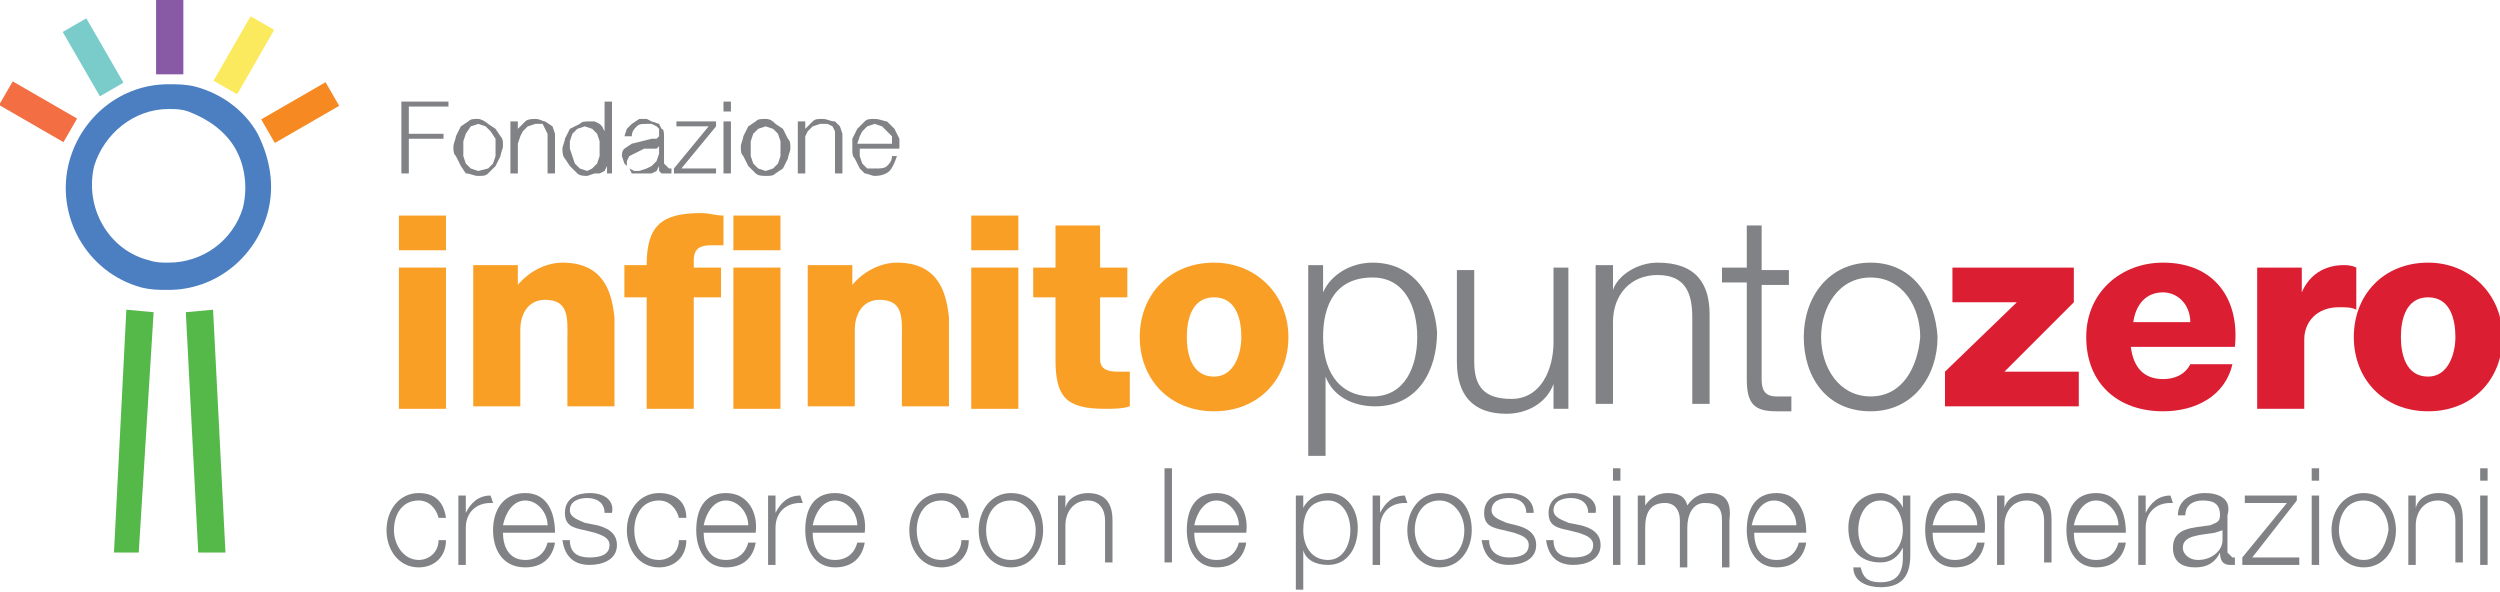 <?xml version="1.0" encoding="UTF-8"?> <svg xmlns="http://www.w3.org/2000/svg" xmlns:xlink="http://www.w3.org/1999/xlink" version="1.1" id="Layer_1" x="0px" y="0px" viewBox="0 0 100.9 23.9" style="enable-background:new 0 0 100.9 23.9;" xml:space="preserve"> <style type="text/css"> .st0{fill:#F99F25;} .st1{fill:#818285;} .st2{fill:#DB1E32;} .st3{fill:#4B7FC1;} .st4{fill:#8859A5;} .st5{fill:#79CCCA;} .st6{fill:#F36E42;} .st7{fill:#F68921;} .st8{fill:#FCEA5E;} .st9{fill:#54B949;} </style> <path class="st0" d="M18,8.7h-1.9v1.4H18V8.7z M18,10.8h-1.9v5.7H18V10.8z"></path> <path class="st0" d="M22.7,10.6c-0.7,0-1.4,0.4-1.8,0.9h0v-0.8h-1.8v5.7h1.9v-3.1c0-0.6,0.3-1.2,1-1.2c1,0,0.9,0.8,0.9,1.6v2.7h1.9 v-3.6C24.7,12,24.5,10.6,22.7,10.6"></path> <path class="st0" d="M28.3,8.6c-1.6,0-2.2,0.5-2.2,2.1h-0.9V12h0.9v4.5H28V12h1.1v-1.2H28v-0.3c0-0.5,0.3-0.6,0.7-0.6 c0.2,0,0.3,0,0.5,0V8.7C28.9,8.7,28.6,8.6,28.3,8.6"></path> <path class="st0" d="M31.5,8.7h-1.9v1.4h1.9V8.7z M31.5,10.8h-1.9v5.7h1.9V10.8z"></path> <path class="st0" d="M36.2,10.6c-0.7,0-1.4,0.4-1.8,0.9h0v-0.8h-1.8v5.7h1.9v-3.1c0-0.6,0.3-1.2,1-1.2c1,0,0.9,0.8,0.9,1.6v2.7h1.9 v-3.6C38.2,12,38,10.6,36.2,10.6"></path> <path class="st0" d="M41.1,8.7h-1.9v1.4h1.9V8.7z M41.1,10.8h-1.9v5.7h1.9V10.8z"></path> <path class="st0" d="M44.5,9.1h-1.9v1.7h-0.9V12h0.9v2.5c0,1.5,0.4,2,2,2c0.3,0,0.7,0,1-0.1v-1.4c-0.2,0-0.3,0-0.5,0 c-0.4,0-0.7-0.1-0.7-0.5V12h1.1v-1.2h-1.1V9.1z"></path> <path class="st0" d="M49,10.6c-1.8,0-3,1.3-3,3s1.2,3,3,3c1.8,0,3-1.3,3-3S50.7,10.6,49,10.6 M49,15.2c-0.9,0-1.1-0.9-1.1-1.6 S48.1,12,49,12c0.9,0,1.1,0.9,1.1,1.6S49.8,15.2,49,15.2"></path> <path class="st1" d="M55.4,10.6c-0.9,0-1.7,0.5-2,1.2h0v-1.1h-0.6v7.7h0.7v-3.2h0c0.3,0.8,1.1,1.2,2,1.2c1.7,0,2.5-1.4,2.5-3 C57.9,12,57.1,10.6,55.4,10.6 M55.4,16c-1.5,0-2-1.2-2-2.4c0-1.3,0.5-2.4,2-2.4c1.3,0,1.8,1.2,1.8,2.4C57.2,14.8,56.7,16,55.4,16"></path> <path class="st1" d="M63.4,10.8h-0.7v3c0,1.1-0.5,2.3-1.7,2.3c-1.1,0-1.5-0.5-1.5-1.5v-3.7h-0.7v3.7c0,1.3,0.6,2.1,2,2.1 c0.8,0,1.6-0.4,1.9-1.2h0v1h0.6V10.8z"></path> <path class="st1" d="M66.9,10.6c-0.8,0-1.6,0.5-1.8,1.1h0v-1h-0.7v5.6h0.7v-3.3c0-1.1,0.7-1.9,1.8-1.9c1.1,0,1.4,0.7,1.4,1.7v3.5H69 v-3.6C69,11.5,68.5,10.6,66.9,10.6"></path> <path class="st1" d="M71.2,9.1h-0.7v1.7h-1v0.6h1v3.9c0,1,0.3,1.3,1.2,1.3c0.2,0,0.4,0,0.6,0v-0.6c-0.2,0-0.4,0-0.6,0 c-0.5,0-0.6-0.3-0.6-0.7v-3.8h1.1v-0.6h-1.1V9.1z"></path> <path class="st1" d="M75.5,10.6c-1.7,0-2.7,1.4-2.7,3c0,1.6,0.9,3,2.7,3c1.7,0,2.7-1.4,2.7-3C78.1,12,77.2,10.6,75.5,10.6 M75.5,16 c-1.3,0-2-1.2-2-2.4c0-1.2,0.7-2.4,2-2.4c1.3,0,2,1.2,2,2.4C77.4,14.8,76.8,16,75.5,16"></path> <polygon class="st2" points="83.7,10.8 78.8,10.8 78.8,12.2 81.4,12.2 78.5,15 78.5,16.4 83.9,16.4 83.9,15 80.9,15 83.7,12.2 "></polygon> <path class="st2" d="M87.3,10.6c-1.7,0-3.1,1.2-3.1,3c0,1.9,1.3,3,3.1,3c1.3,0,2.5-0.6,2.8-1.9h-1.7c-0.2,0.4-0.6,0.6-1.1,0.6 c-0.8,0-1.2-0.5-1.3-1.3h4.2C90.4,12.1,89.4,10.6,87.3,10.6 M86.1,13c0.1-0.7,0.5-1.2,1.2-1.2c0.6,0,1.1,0.5,1.1,1.2H86.1z"></path> <path class="st2" d="M94.6,10.7c-0.8,0-1.4,0.4-1.7,1.1h0v-1h-1.8v5.7h1.9v-2.8c0-0.7,0.5-1.3,1.4-1.3c0.3,0,0.5,0,0.7,0.1v-1.7 C94.9,10.7,94.7,10.7,94.6,10.7"></path> <path class="st2" d="M98,10.6c-1.8,0-3,1.3-3,3s1.2,3,3,3c1.8,0,3-1.3,3-3S99.7,10.6,98,10.6 M98,15.2c-0.9,0-1.1-0.9-1.1-1.6 S97.1,12,98,12c0.9,0,1.1,0.9,1.1,1.6S98.8,15.2,98,15.2"></path> <path class="st1" d="M16.9,19.9c-0.8,0-1.3,0.7-1.3,1.5s0.5,1.5,1.3,1.5c0.6,0,1.1-0.4,1.1-1.1h-0.3c0,0.5-0.4,0.8-0.8,0.8 c-0.6,0-1-0.6-1-1.2c0-0.6,0.3-1.2,1-1.2c0.4,0,0.7,0.3,0.8,0.7H18C17.9,20.2,17.5,19.9,16.9,19.9"></path> <path class="st1" d="M19.8,20c-0.5,0-0.8,0.3-1,0.7h0V20h-0.3v2.8h0.3v-1.5c0-0.6,0.4-1,1-1c0,0,0,0,0.1,0L19.8,20 C19.8,20,19.8,20,19.8,20"></path> <path class="st1" d="M21.2,19.9c-0.9,0-1.3,0.7-1.3,1.5c0,0.8,0.4,1.5,1.3,1.5c0.7,0,1.1-0.4,1.2-1h-0.3c-0.1,0.4-0.4,0.7-0.9,0.7 c-0.7,0-0.9-0.6-0.9-1.1h2.1C22.4,20.7,22.1,19.9,21.2,19.9 M20.3,21.2c0.1-0.5,0.4-1,0.9-1c0.5,0,0.9,0.5,0.9,1H20.3z"></path> <path class="st1" d="M23.8,19.9c-0.5,0-1,0.2-1,0.8c0,0.5,0.3,0.6,0.8,0.7l0.4,0.1c0.3,0.1,0.6,0.2,0.6,0.5c0,0.4-0.4,0.5-0.8,0.5 c-0.5,0-0.8-0.2-0.8-0.7h-0.3c0.1,0.7,0.5,1,1.1,1c0.5,0,1.1-0.2,1.1-0.8c0-0.5-0.4-0.7-0.8-0.8l-0.5-0.1c-0.2-0.1-0.6-0.2-0.6-0.5 c0-0.4,0.4-0.5,0.7-0.5c0.4,0,0.7,0.2,0.7,0.6h0.3C24.8,20.2,24.4,19.9,23.8,19.9"></path> <path class="st1" d="M26.6,19.9c-0.8,0-1.3,0.7-1.3,1.5s0.5,1.5,1.3,1.5c0.6,0,1.1-0.4,1.1-1.1h-0.3c0,0.5-0.4,0.8-0.8,0.8 c-0.7,0-1-0.6-1-1.2c0-0.6,0.3-1.2,1-1.2c0.4,0,0.7,0.3,0.8,0.7h0.3C27.7,20.2,27.2,19.9,26.6,19.9"></path> <path class="st1" d="M29.3,19.9c-0.9,0-1.2,0.7-1.2,1.5c0,0.8,0.4,1.5,1.2,1.5c0.7,0,1.1-0.4,1.2-1h-0.3c-0.1,0.4-0.4,0.7-0.9,0.7 c-0.7,0-0.9-0.6-0.9-1.1h2.1C30.6,20.7,30.2,19.9,29.3,19.9 M28.4,21.2c0.1-0.5,0.4-1,0.9-1c0.5,0,0.9,0.5,0.9,1H28.4z"></path> <path class="st1" d="M32.3,20c-0.5,0-0.8,0.3-1,0.7h0V20H31v2.8h0.3v-1.5c0-0.6,0.4-1,1-1c0,0,0,0,0.1,0L32.3,20 C32.4,20,32.3,20,32.3,20"></path> <path class="st1" d="M33.7,19.9c-0.9,0-1.2,0.7-1.2,1.5c0,0.8,0.4,1.5,1.2,1.5c0.7,0,1.1-0.4,1.2-1h-0.3c-0.1,0.4-0.4,0.7-0.9,0.7 c-0.7,0-0.9-0.6-0.9-1.1h2.1C35,20.7,34.6,19.9,33.7,19.9 M32.8,21.2c0.1-0.5,0.4-1,0.9-1c0.5,0,0.9,0.5,0.9,1H32.8z"></path> <path class="st1" d="M38,19.9c-0.8,0-1.3,0.7-1.3,1.5s0.5,1.5,1.3,1.5c0.6,0,1.1-0.4,1.1-1.1h-0.3c0,0.5-0.4,0.8-0.8,0.8 c-0.7,0-1-0.6-1-1.2c0-0.6,0.3-1.2,1-1.2c0.4,0,0.7,0.3,0.8,0.7h0.3C39.1,20.2,38.6,19.9,38,19.9"></path> <path class="st1" d="M40.8,19.9c-0.8,0-1.3,0.7-1.3,1.5c0,0.8,0.5,1.5,1.3,1.5c0.8,0,1.3-0.7,1.3-1.5C42.1,20.6,41.7,19.9,40.8,19.9 M40.8,22.6c-0.7,0-1-0.6-1-1.2c0-0.6,0.3-1.2,1-1.2c0.6,0,1,0.6,1,1.2C41.8,22,41.5,22.6,40.8,22.6"></path> <path class="st1" d="M43.9,19.9c-0.4,0-0.8,0.2-0.9,0.6h0V20h-0.3v2.8H43v-1.6c0-0.5,0.3-1,0.9-1c0.5,0,0.7,0.4,0.7,0.8v1.7h0.3V21 C44.9,20.3,44.6,19.9,43.9,19.9"></path> <rect x="47" y="18.9" class="st1" width="0.3" height="3.8"></rect> <path class="st1" d="M49.1,19.9c-0.9,0-1.2,0.7-1.2,1.5c0,0.8,0.4,1.5,1.2,1.5c0.7,0,1.1-0.4,1.2-1H50c-0.1,0.4-0.4,0.7-0.9,0.7 c-0.7,0-0.9-0.6-0.9-1.1h2.1C50.4,20.7,50,19.9,49.1,19.9 M48.2,21.2c0.1-0.5,0.4-1,0.9-1c0.5,0,0.9,0.5,0.9,1H48.2z"></path> <path class="st1" d="M53.6,19.9c-0.4,0-0.8,0.2-1,0.6h0V20h-0.3v3.8h0.3v-1.6h0c0.1,0.4,0.5,0.6,1,0.6c0.8,0,1.2-0.7,1.2-1.5 C54.8,20.6,54.4,19.9,53.6,19.9 M53.6,22.6c-0.7,0-1-0.6-1-1.2c0-0.6,0.2-1.2,1-1.2c0.6,0,0.9,0.6,0.9,1.2 C54.5,22,54.2,22.6,53.6,22.6"></path> <path class="st1" d="M56.7,20c-0.5,0-0.8,0.3-1,0.7h0V20h-0.3v2.8h0.3v-1.5c0-0.6,0.4-1,1-1c0,0,0,0,0.1,0L56.7,20 C56.7,20,56.7,20,56.7,20"></path> <path class="st1" d="M58.1,19.9c-0.8,0-1.3,0.7-1.3,1.5c0,0.8,0.5,1.5,1.3,1.5c0.8,0,1.3-0.7,1.3-1.5C59.4,20.6,59,19.9,58.1,19.9 M58.1,22.6c-0.6,0-1-0.6-1-1.2c0-0.6,0.3-1.2,1-1.2c0.6,0,1,0.6,1,1.2C59.1,22,58.8,22.6,58.1,22.6"></path> <path class="st1" d="M60.9,19.9c-0.5,0-1,0.2-1,0.8c0,0.5,0.3,0.6,0.8,0.7l0.4,0.1c0.3,0.1,0.6,0.2,0.6,0.5c0,0.4-0.4,0.5-0.8,0.5 c-0.4,0-0.8-0.2-0.8-0.7h-0.3c0.1,0.7,0.5,1,1.1,1c0.5,0,1.1-0.2,1.1-0.8c0-0.5-0.4-0.7-0.8-0.8l-0.4-0.1c-0.2-0.1-0.6-0.2-0.6-0.5 c0-0.4,0.4-0.5,0.7-0.5c0.4,0,0.7,0.2,0.7,0.6h0.3C61.9,20.2,61.5,19.9,60.9,19.9"></path> <path class="st1" d="M63.5,19.9c-0.5,0-1,0.2-1,0.8c0,0.5,0.3,0.6,0.8,0.7l0.4,0.1c0.3,0.1,0.6,0.2,0.6,0.5c0,0.4-0.4,0.5-0.8,0.5 c-0.5,0-0.8-0.2-0.8-0.7h-0.3c0.1,0.7,0.5,1,1.1,1c0.5,0,1.1-0.2,1.1-0.8c0-0.5-0.4-0.7-0.8-0.8l-0.5-0.1c-0.2-0.1-0.6-0.2-0.6-0.5 c0-0.4,0.4-0.5,0.7-0.5c0.4,0,0.7,0.2,0.7,0.6h0.3C64.5,20.2,64,19.9,63.5,19.9"></path> <path class="st1" d="M65.4,18.9h-0.3v0.5h0.3V18.9z M65.4,20h-0.3v2.8h0.3V20z"></path> <path class="st1" d="M69,19.9c-0.4,0-0.7,0.2-0.9,0.5c-0.1-0.4-0.4-0.5-0.8-0.5c-0.4,0-0.7,0.2-0.9,0.5h0V20h-0.3v2.8h0.3v-1.5 c0-0.6,0.2-1,0.8-1c0.4,0,0.6,0.3,0.6,0.7v1.9h0.3v-1.6c0-0.5,0.2-1,0.7-1c0.5,0,0.7,0.2,0.7,0.7v1.9h0.3v-1.9 C69.9,20.2,69.6,19.9,69,19.9"></path> <path class="st1" d="M71.7,19.9c-0.9,0-1.2,0.7-1.2,1.5c0,0.8,0.4,1.5,1.2,1.5c0.7,0,1.1-0.4,1.2-1h-0.3c-0.1,0.4-0.4,0.7-0.9,0.7 c-0.7,0-0.9-0.6-0.9-1.1h2.1C72.9,20.7,72.6,19.9,71.7,19.9 M70.7,21.2c0.1-0.5,0.4-1,0.9-1c0.5,0,0.9,0.5,0.9,1H70.7z"></path> <path class="st1" d="M75.9,19.9c-0.8,0-1.3,0.6-1.3,1.4c0,0.8,0.4,1.4,1.3,1.4c0.4,0,0.7-0.2,0.9-0.6h0v0.4c0,0.7-0.3,1-0.9,1 c-0.4,0-0.7-0.1-0.8-0.6h-0.3c0,0.6,0.6,0.8,1.1,0.8c0.9,0,1.2-0.5,1.2-1.3V20h-0.3v0.5h0C76.7,20.2,76.3,19.9,75.9,19.9 M75.9,22.5 c-0.6,0-0.9-0.5-0.9-1.1c0-0.6,0.3-1.2,0.9-1.2c0.6,0,0.9,0.6,0.9,1.2C76.8,21.9,76.5,22.5,75.9,22.5"></path> <path class="st1" d="M78.9,19.9c-0.9,0-1.2,0.7-1.2,1.5c0,0.8,0.4,1.5,1.2,1.5c0.7,0,1.1-0.4,1.2-1h-0.3c-0.1,0.4-0.4,0.7-0.9,0.7 c-0.7,0-0.9-0.6-0.9-1.1h2.1C80.2,20.7,79.8,19.9,78.9,19.9 M78,21.2c0.1-0.5,0.4-1,0.9-1c0.5,0,0.9,0.5,0.9,1H78z"></path> <path class="st1" d="M81.8,19.9c-0.4,0-0.8,0.2-0.9,0.6h0V20h-0.3v2.8h0.3v-1.6c0-0.5,0.3-1,0.9-1c0.5,0,0.7,0.4,0.7,0.8v1.7h0.3V21 C82.8,20.3,82.6,19.9,81.8,19.9"></path> <path class="st1" d="M84.6,19.9c-0.9,0-1.2,0.7-1.2,1.5c0,0.8,0.4,1.5,1.2,1.5c0.7,0,1.1-0.4,1.2-1h-0.3c-0.1,0.4-0.4,0.7-0.9,0.7 c-0.7,0-0.9-0.6-0.9-1.1h2.1C85.8,20.7,85.5,19.9,84.6,19.9 M83.7,21.2c0.1-0.5,0.4-1,0.9-1c0.5,0,0.9,0.5,0.9,1H83.7z"></path> <path class="st1" d="M87.6,20c-0.5,0-0.8,0.3-1,0.7h0V20h-0.3v2.8h0.3v-1.5c0-0.6,0.4-1,1-1c0,0,0,0,0.1,0L87.6,20 C87.6,20,87.6,20,87.6,20"></path> <path class="st1" d="M89,19.9c-0.6,0-1.1,0.3-1.1,0.9h0.3c0-0.4,0.3-0.6,0.7-0.6c0.4,0,0.7,0.1,0.7,0.6c0,0.3-0.2,0.3-0.4,0.4 c-0.7,0.1-1.5,0.1-1.5,0.9c0,0.6,0.4,0.8,0.9,0.8c0.5,0,0.8-0.2,1-0.6h0c0,0.3,0.1,0.5,0.4,0.5l0.2,0v-0.3l-0.1,0l-0.2-0.2v-1.5 C90.1,20.1,89.5,19.9,89,19.9 M88.7,22.6c-0.3,0-0.6-0.2-0.6-0.5c0-0.5,0.7-0.5,1.3-0.6l0.3-0.1h0v0.4 C89.7,22.2,89.3,22.6,88.7,22.6"></path> <polygon class="st1" points="92.7,20 90.6,20 90.6,20.3 92.3,20.3 90.5,22.5 90.5,22.8 92.8,22.8 92.8,22.5 90.9,22.5 92.7,20.2 "></polygon> <path class="st1" d="M93.6,18.9h-0.3v0.5h0.3V18.9z M93.6,20h-0.3v2.8h0.3V20z"></path> <path class="st1" d="M95.4,19.9c-0.8,0-1.3,0.7-1.3,1.5c0,0.8,0.5,1.5,1.3,1.5c0.8,0,1.3-0.7,1.3-1.5C96.7,20.6,96.2,19.9,95.4,19.9 M95.4,22.6c-0.6,0-1-0.6-1-1.2c0-0.6,0.3-1.2,1-1.2c0.6,0,1,0.6,1,1.2C96.3,22,96,22.6,95.4,22.6"></path> <path class="st1" d="M98.4,19.9c-0.4,0-0.8,0.2-0.9,0.6h0V20h-0.3v2.8h0.3v-1.6c0-0.5,0.3-1,0.9-1c0.5,0,0.7,0.4,0.7,0.8v1.7h0.3V21 C99.4,20.3,99.2,19.9,98.4,19.9"></path> <path class="st1" d="M100.4,18.9h-0.3v0.5h0.3V18.9z M100.4,20h-0.3v2.8h0.3V20z"></path> <path class="st3" d="M6.8,3.4c-1.9,0-3.5,1.3-4,3.1C2.2,8.7,3.5,11,5.7,11.6c0.4,0.1,0.7,0.1,1.1,0.1h0c1.9,0,3.5-1.3,4-3.1 c0.3-1.1,0.1-2.2-0.4-3.2C9.9,4.5,9,3.8,7.9,3.5C7.5,3.4,7.2,3.4,6.8,3.4 M6.8,10.6c-0.3,0-0.5,0-0.8-0.1c-1.6-0.4-2.6-2.1-2.2-3.8 c0.4-1.3,1.6-2.3,3-2.3c0.3,0,0.5,0,0.8,0.1C8.4,4.8,9.1,5.3,9.5,6C9.9,6.7,10,7.6,9.8,8.4C9.4,9.7,8.2,10.6,6.8,10.6"></path> <rect x="6.3" class="st4" width="1.1" height="3"></rect> <rect x="3.2" y="0.8" transform="matrix(0.866 -0.5 0.5 0.866 -0.64 2.196)" class="st5" width="1.1" height="3"></rect> <rect x="1" y="3" transform="matrix(0.5 -0.866 0.866 0.5 -3.135 3.603)" class="st6" width="1.1" height="3"></rect> <rect x="10.6" y="4" transform="matrix(0.866 -0.5 0.5 0.866 -0.638 6.654)" class="st7" width="3" height="1.1"></rect> <rect x="8.4" y="1.7" transform="matrix(0.499 -0.867 0.867 0.499 2.952 9.692)" class="st8" width="3" height="1.1"></rect> <polygon class="st1" points="18.1,4.1 16.2,4.1 16.2,7 16.5,7 16.5,5.6 17.9,5.6 17.9,5.4 16.5,5.4 16.5,4.3 18.1,4.3 "></polygon> <path class="st1" d="M19.3,4.8c-0.2,0-0.3,0-0.4,0.1l-0.3,0.2l-0.2,0.4c0,0.1-0.1,0.3-0.1,0.4c0,0.2,0,0.3,0.1,0.4l0.2,0.4L18.8,7 C19,7,19.1,7.1,19.3,7.1c0.2,0,0.3,0,0.4-0.1L20,6.7l0.2-0.4c0-0.1,0.1-0.3,0.1-0.4c0-0.2,0-0.3-0.1-0.4L20,5.2l-0.3-0.2 C19.6,4.9,19.4,4.8,19.3,4.8 M19.3,6.9L19,6.8l-0.2-0.2l-0.1-0.3l0-0.3l0-0.3l0.1-0.3L19,5.1l0.3-0.1l0.3,0.1l0.2,0.2L20,5.6L20,6 l0,0.3l-0.1,0.3l-0.2,0.2L19.3,6.9z"></path> <path class="st1" d="M21.6,4.8c-0.1,0-0.3,0-0.4,0.1l-0.3,0.3h0V4.9h-0.3V7h0.3V5.8L21,5.5l0.1-0.2l0.2-0.2l0.3-0.1l0.3,0L22,5.2 l0.1,0.2l0,0.3V7h0.3V5.7l0-0.3l-0.1-0.3L22,4.9C21.9,4.9,21.8,4.8,21.6,4.8"></path> <path class="st1" d="M24.7,4.1h-0.3v1.2h0l-0.1-0.2L24.2,5L24,4.9l-0.2,0c-0.2,0-0.3,0-0.4,0.1L23,5.2l-0.2,0.4 c0,0.1-0.1,0.3-0.1,0.4s0,0.3,0.1,0.4L23,6.7L23.3,7c0.1,0.1,0.3,0.1,0.4,0.1L24,7L24.2,7l0.2-0.1l0.1-0.2h0V7h0.2V4.1z M23.7,6.9 l-0.3-0.1l-0.2-0.2l-0.1-0.3L23,6l0-0.3l0.1-0.3l0.2-0.2l0.3-0.1l0.3,0.1l0.2,0.2l0.1,0.3l0,0.3l0,0.3l-0.1,0.3l-0.2,0.2L23.7,6.9z"></path> <path class="st1" d="M26.1,4.8l-0.3,0L25.5,5l-0.2,0.2l-0.1,0.3h0.3c0-0.2,0.1-0.3,0.2-0.4c0.1-0.1,0.2-0.1,0.4-0.1l0.2,0l0.2,0.1 l0.1,0.1l0,0.2l0,0.1l-0.1,0.1l-0.1,0l-0.1,0l-0.4,0.1l-0.4,0.1l-0.3,0.2c-0.1,0.1-0.1,0.2-0.1,0.3l0.1,0.3l0.2,0.2L25.5,7l0.3,0 l0.3,0L26.3,7l0.2-0.1l0.1-0.2h0l0,0.1l0,0.1L26.7,7l0.2,0L27,7l0.1,0V6.8l-0.1,0l-0.2-0.2V5.5c0-0.1,0-0.3-0.1-0.3L26.6,5l-0.3-0.1 L26.1,4.8z M25.8,6.9l-0.2,0l-0.2-0.1l-0.1-0.1l0-0.2l0.1-0.2l0.2-0.1L26,6L26.4,6l0.1,0l0.1-0.1h0v0.3l-0.1,0.3l-0.2,0.2l-0.2,0.1 L25.8,6.9z"></path> <polygon class="st1" points="28.9,4.9 27.3,4.9 27.3,5.1 28.6,5.1 27.2,6.8 27.2,7 28.9,7 28.9,6.8 27.5,6.8 28.9,5.1 "></polygon> <path class="st1" d="M29.5,4.1h-0.3v0.4h0.3V4.1z M29.5,4.9h-0.3V7h0.3V4.9z"></path> <path class="st1" d="M30.9,4.8c-0.2,0-0.3,0-0.4,0.1l-0.3,0.2L30,5.5c0,0.1-0.1,0.3-0.1,0.4c0,0.2,0,0.3,0.1,0.4l0.2,0.4L30.5,7 c0.1,0.1,0.3,0.1,0.4,0.1c0.2,0,0.3,0,0.4-0.1l0.3-0.2l0.2-0.4c0-0.1,0.1-0.3,0.1-0.4c0-0.2,0-0.3-0.1-0.4l-0.2-0.4l-0.3-0.2 C31.2,4.9,31.1,4.8,30.9,4.8 M30.9,6.9l-0.3-0.1l-0.2-0.2l-0.1-0.3l0-0.3l0-0.3l0.1-0.3l0.2-0.2l0.3-0.1l0.3,0.1l0.2,0.2l0.1,0.3 l0,0.3l0,0.3l-0.1,0.3l-0.2,0.2L30.9,6.9z"></path> <path class="st1" d="M33.2,4.8c-0.2,0-0.3,0-0.4,0.1l-0.3,0.3h0V4.9h-0.3V7h0.3V5.8l0-0.3l0.1-0.2l0.2-0.2l0.3-0.1l0.3,0l0.2,0.1 l0.1,0.2l0,0.3V7H34V5.7l0-0.3l-0.1-0.3l-0.2-0.2C33.5,4.9,33.4,4.8,33.2,4.8"></path> <path class="st1" d="M35.3,4.8c-0.2,0-0.3,0-0.4,0.1l-0.3,0.3l-0.2,0.4L34.4,6c0,0.2,0,0.3,0.1,0.4l0.2,0.4L34.9,7 C35,7,35.2,7.1,35.3,7.1c0.3,0,0.5-0.1,0.6-0.2c0.1-0.1,0.2-0.3,0.3-0.6H36c0,0.2-0.1,0.3-0.2,0.4c-0.1,0.1-0.3,0.1-0.4,0.1L35,6.8 l-0.2-0.2l-0.1-0.3l0-0.3h1.6c0-0.1,0-0.3,0-0.4l-0.2-0.4l-0.3-0.3C35.7,4.9,35.5,4.8,35.3,4.8 M34.6,5.8l0.1-0.3l0.1-0.2l0.2-0.2 l0.3-0.1l0.3,0.1l0.2,0.2L36,5.5L36,5.8H34.6z"></path> <polygon class="st9" points="8.6,12.5 7.5,12.6 8,22.3 9.1,22.3 "></polygon> <polygon class="st9" points="5.1,12.5 4.6,22.3 5.6,22.3 6.2,12.6 "></polygon> </svg> 